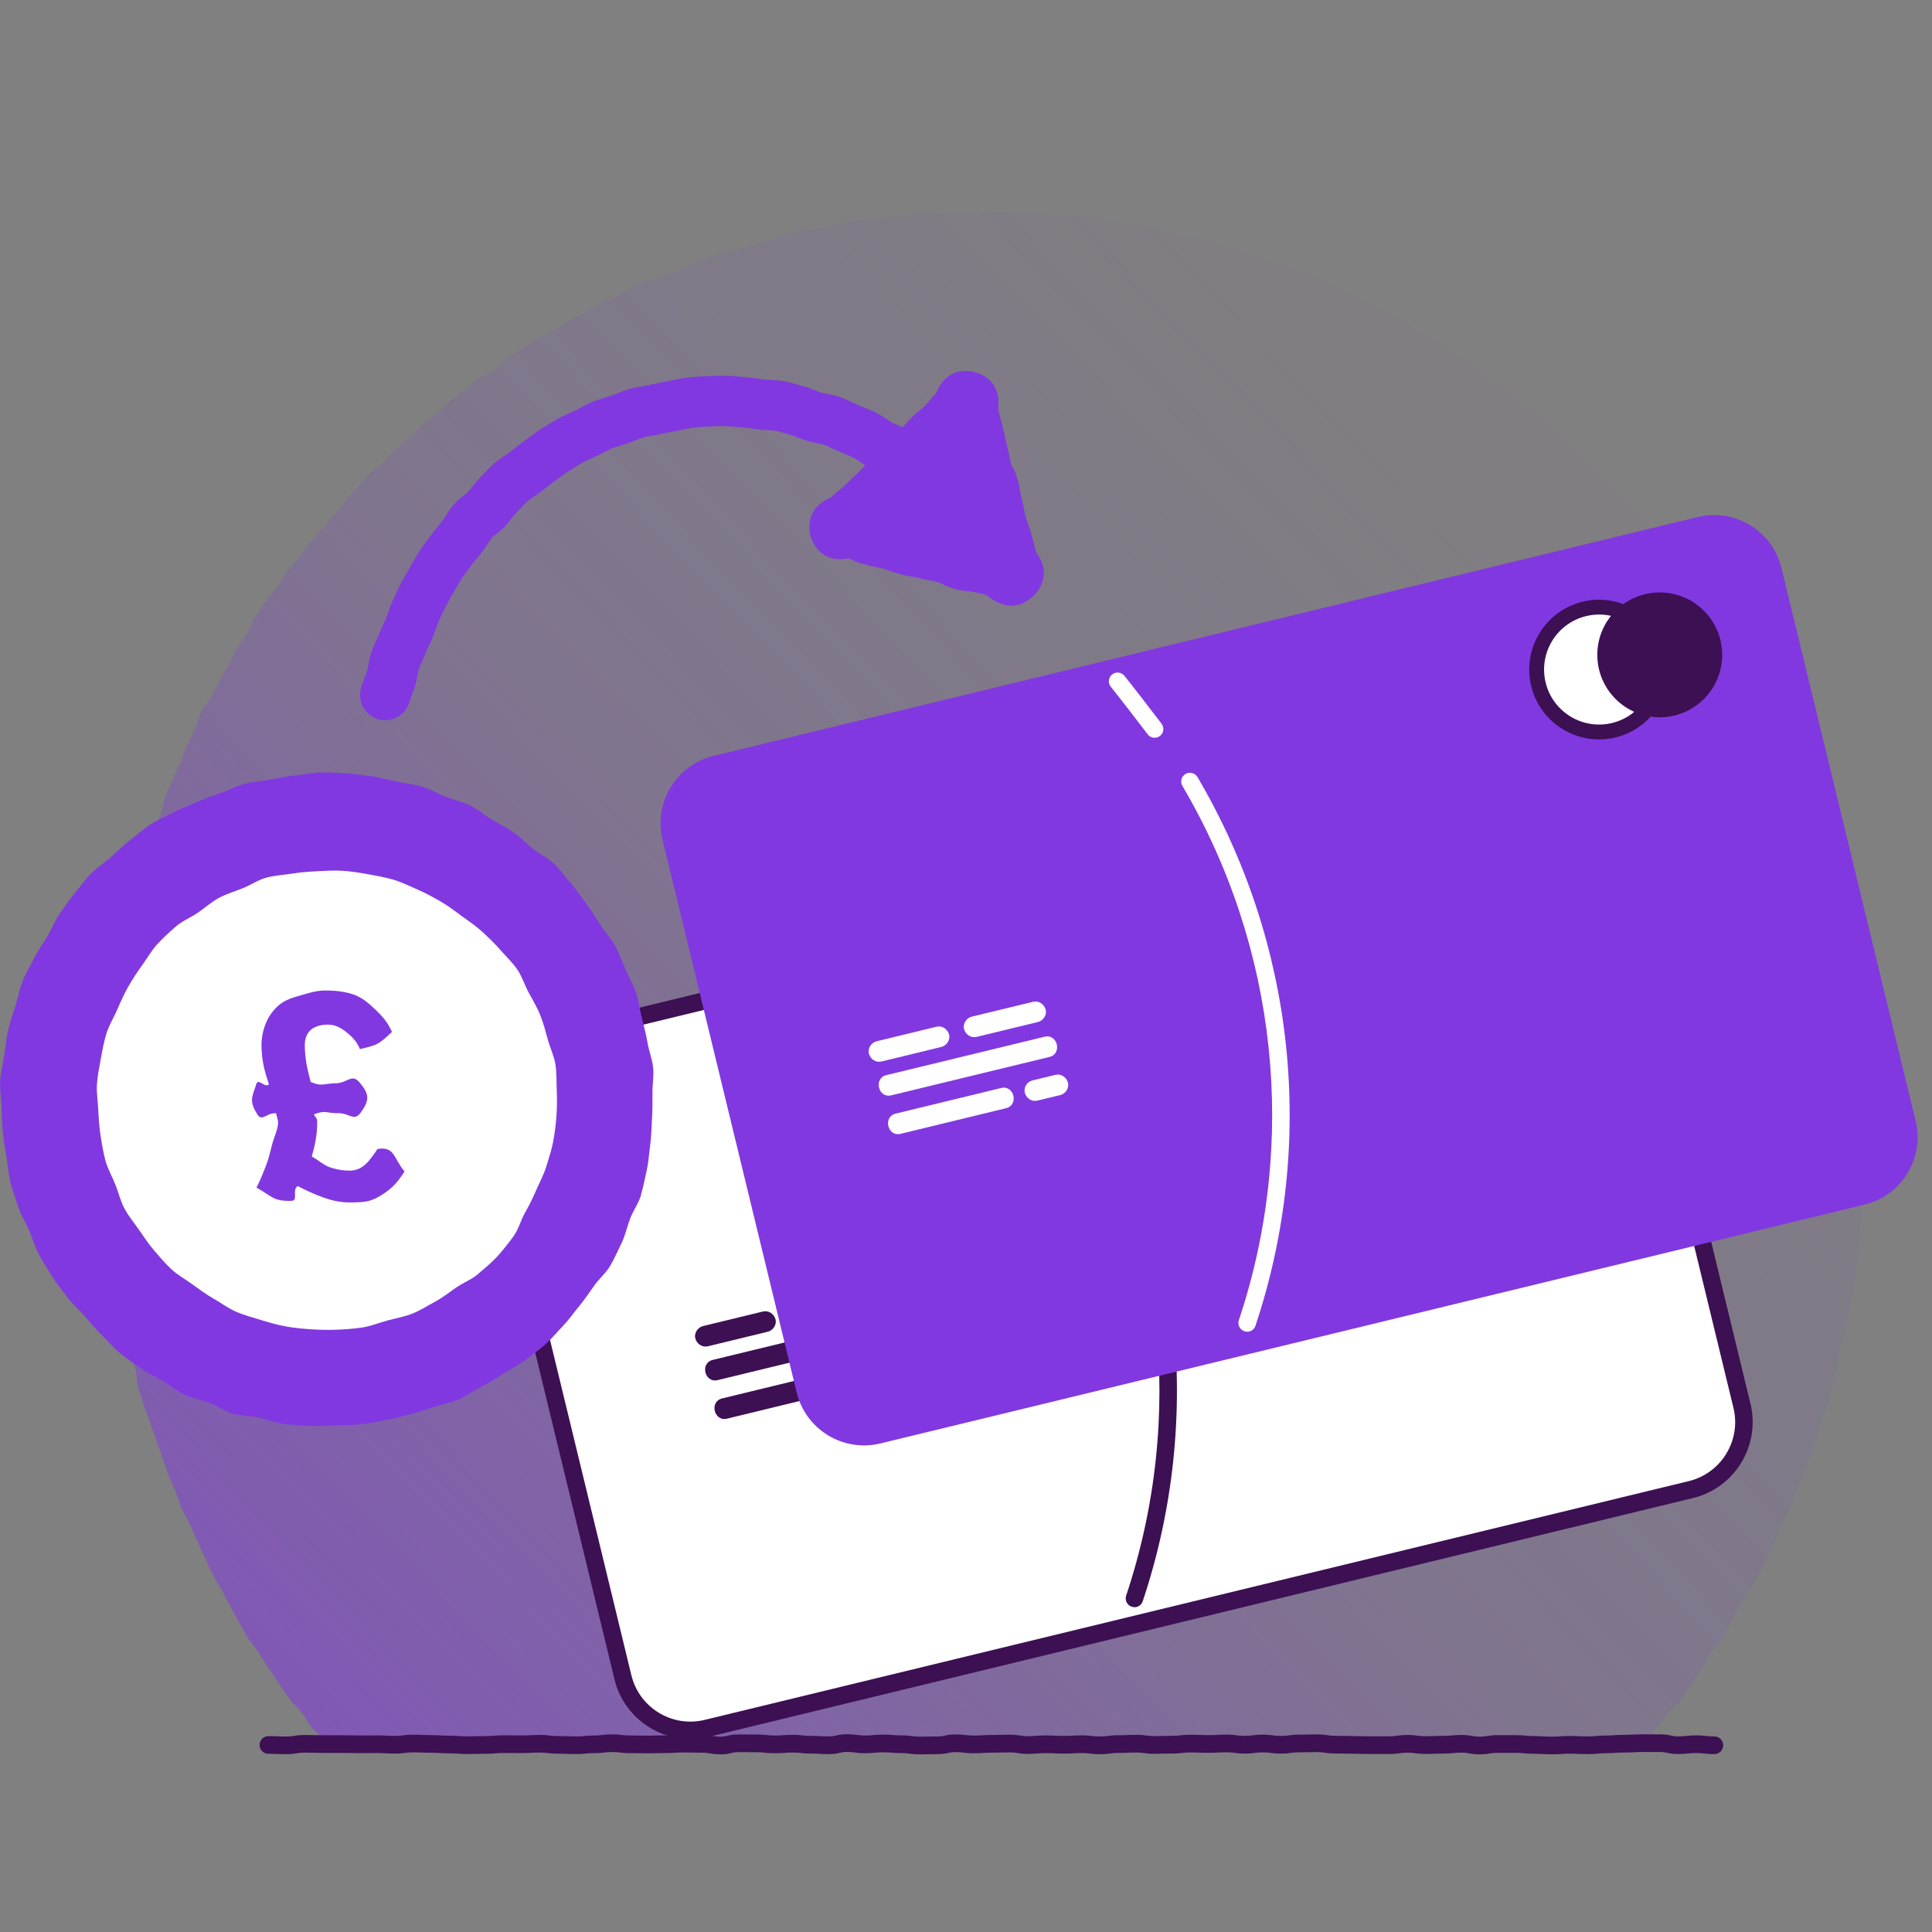 <svg width="500" height="500" viewBox="0 0 500 500" fill="none" xmlns="http://www.w3.org/2000/svg">
<rect x="0" y="0" width="500" height="500" fill="#808080" stroke="none"/>
<path d="M482.446 293.233C482.446 294.817 482.97 296.401 482.947 297.986C482.912 299.57 482.469 301.142 482.411 302.715C482.353 304.288 482.737 305.895 482.644 307.479C482.551 309.064 481.922 310.601 481.805 312.174C481.689 313.746 481.619 315.331 481.467 316.903C481.316 318.476 481.374 320.072 481.2 321.644C481.025 323.217 480.687 324.766 480.477 326.327C480.268 327.888 480.279 329.495 480.046 331.056C479.813 332.617 479.522 334.178 479.254 335.739C478.986 337.3 478.509 338.826 478.218 340.375C477.926 341.924 477.868 343.532 477.542 345.081C477.216 346.631 476.389 348.063 476.039 349.601C475.69 351.139 475.888 352.816 475.503 354.354C475.119 355.891 474.397 357.336 473.977 358.862C473.558 360.388 473.442 361.995 472.999 363.51C472.556 365.024 471.694 366.422 471.217 367.924C470.739 369.427 470.588 371.046 470.087 372.549C469.586 374.052 468.91 375.496 468.386 376.975C467.862 378.455 467.221 379.911 466.662 381.39C466.103 382.87 465.427 384.302 464.845 385.77C464.262 387.238 463.994 388.845 463.377 390.29C462.76 391.734 461.653 392.981 461.001 394.425C460.348 395.87 460.046 397.466 459.37 398.898C458.694 400.331 457.937 401.717 457.238 403.138C456.539 404.56 455.957 406.039 455.223 407.437C454.489 408.835 453.499 410.104 452.742 411.491C451.985 412.877 451.099 414.193 450.307 415.556C449.515 416.919 448.828 418.352 448.012 419.703C447.197 421.066 446.673 422.592 445.834 423.931C444.995 425.271 443.702 426.319 442.84 427.647C441.978 428.975 441.303 430.42 440.417 431.724C439.532 433.029 438.705 434.38 437.785 435.673C436.865 436.966 436.166 438.411 435.234 439.68C434.302 440.95 432.892 441.87 431.926 443.128C430.959 444.387 430.015 445.645 429.025 446.868C428.035 448.102 427.15 449.256 426.136 450.467C423.841 450.956 423.83 450.98 421.488 450.98C419.147 450.98 419.147 450.397 416.806 450.397C414.464 450.397 414.464 450.525 412.123 450.525C409.781 450.525 409.781 450.677 407.44 450.677C405.099 450.677 405.099 450.56 402.757 450.56C400.416 450.56 400.416 450.386 398.074 450.386C395.733 450.386 395.733 450.642 393.392 450.642C391.05 450.642 391.05 450.444 388.709 450.444C386.367 450.444 386.367 450.514 384.026 450.514C381.685 450.514 381.685 450.793 379.332 450.793C376.979 450.793 376.99 450.735 374.649 450.735C372.307 450.735 372.307 450.677 369.966 450.677C367.625 450.677 367.625 450.735 365.283 450.735C362.942 450.735 362.942 450.98 360.601 450.98C358.259 450.98 358.259 450.677 355.918 450.677C353.576 450.677 353.576 450.49 351.223 450.49C348.87 450.49 348.882 450.828 346.541 450.828C344.199 450.828 344.199 450.723 341.858 450.723C339.516 450.723 339.516 450.665 337.175 450.665C334.834 450.665 334.834 450.584 332.492 450.584C330.151 450.584 330.151 450.828 327.809 450.828C325.468 450.828 325.468 450.316 323.115 450.316C320.774 450.316 320.774 450.409 318.432 450.409C316.091 450.409 316.091 450.898 313.749 450.898C311.408 450.898 311.408 450.56 309.067 450.56C306.725 450.56 306.725 450.758 304.372 450.758C302.031 450.758 302.031 450.49 299.689 450.49C297.348 450.49 297.348 450.933 295.007 450.933C292.665 450.933 292.665 450.374 290.324 450.374C287.982 450.374 287.983 450.409 285.641 450.409C283.3 450.409 283.3 450.945 280.958 450.945C278.617 450.945 278.617 450.432 276.276 450.432C273.934 450.432 273.934 450.747 271.593 450.747C269.251 450.747 269.251 450.945 266.898 450.945C264.545 450.945 264.557 450.479 262.216 450.479C259.874 450.479 259.874 450.374 257.533 450.374C255.191 450.374 255.191 450.665 252.85 450.665C250.509 450.665 250.509 450.397 248.167 450.397C245.826 450.397 245.826 450.421 243.473 450.421C241.12 450.421 241.131 450.595 238.778 450.595C236.437 450.595 236.437 450.712 234.096 450.712C231.754 450.712 231.754 450.63 229.413 450.63C227.071 450.63 227.071 450.537 224.73 450.537C222.389 450.537 222.389 450.421 220.036 450.421C217.683 450.421 217.694 450.362 215.353 450.362C213.011 450.362 213.011 450.409 210.67 450.409C208.329 450.409 208.329 450.56 205.976 450.56C203.623 450.56 203.634 450.84 201.281 450.84C198.928 450.84 198.94 450.805 196.598 450.805C194.257 450.805 194.257 450.828 191.904 450.828C189.551 450.828 189.563 450.525 187.21 450.525C184.857 450.525 184.868 450.677 182.515 450.677C180.174 450.677 180.174 450.654 177.821 450.654C175.479 450.654 175.479 450.933 173.126 450.933C170.785 450.933 170.785 450.688 168.432 450.688C166.079 450.688 166.09 450.421 163.737 450.421C161.384 450.421 161.396 450.444 159.043 450.444C156.69 450.444 156.702 450.84 154.349 450.84C151.995 450.84 152.007 450.549 149.654 450.549C147.313 450.549 147.313 450.945 144.971 450.945C142.63 450.945 142.63 450.817 140.277 450.817C137.936 450.817 137.936 450.84 135.594 450.84C133.253 450.84 133.253 450.455 130.9 450.455C128.558 450.455 128.558 450.817 126.205 450.817C123.864 450.817 123.864 450.91 121.511 450.91C119.158 450.91 119.158 450.735 116.816 450.735C114.463 450.735 114.463 450.747 112.122 450.747C109.781 450.747 109.769 450.584 107.428 450.584C105.086 450.584 105.086 450.374 102.733 450.374C100.392 450.374 100.392 450.91 98.039 450.91C95.686 450.91 95.686 450.595 93.344 450.595C90.991 450.595 90.991 450.642 88.638 450.642C86.285 450.642 86.285 450.852 83.99 450.362C82.977 449.151 81.719 448.347 80.717 447.124C79.727 445.889 79.016 444.445 78.049 443.187C77.083 441.929 75.836 440.892 74.904 439.622C73.972 438.352 73.122 437.001 72.202 435.72C71.282 434.438 70.431 433.099 69.534 431.794C68.637 430.49 67.868 429.103 67.007 427.775C66.144 426.459 65.038 425.283 64.199 423.931C63.361 422.58 62.65 421.171 61.834 419.808C61.019 418.445 60.343 417.012 59.563 415.638C58.783 414.263 58.107 412.83 57.35 411.444C56.593 410.058 55.731 408.73 54.997 407.32C54.263 405.922 53.692 404.443 52.993 403.022C52.294 401.612 51.665 400.156 50.99 398.724C50.314 397.291 49.743 395.823 49.091 394.379C48.45 392.934 47.507 391.63 46.889 390.173C46.272 388.717 45.922 387.156 45.328 385.689C44.734 384.221 44.035 382.811 43.465 381.332C42.894 379.853 42.451 378.338 41.915 376.847C41.379 375.356 40.832 373.889 40.319 372.386C39.807 370.883 39.236 369.415 38.758 367.913C38.281 366.41 37.594 364.966 37.139 363.451C36.685 361.937 36.161 360.446 35.741 358.908C35.322 357.371 35.427 355.728 35.042 354.191C34.658 352.653 33.901 351.22 33.54 349.671C33.179 348.122 33.062 346.537 32.736 344.988C32.41 343.439 31.979 341.925 31.676 340.364C31.385 338.814 31.14 337.253 30.872 335.692C30.604 334.132 30.22 332.594 29.975 331.033C29.731 329.472 29.975 327.841 29.777 326.269C29.579 324.696 28.81 323.205 28.636 321.632C28.461 320.06 28.531 318.464 28.379 316.891C28.228 315.319 28.368 313.723 28.251 312.15C28.135 310.578 27.715 309.017 27.622 307.444C27.529 305.872 27.576 304.288 27.517 302.703C27.459 301.119 27.494 299.547 27.471 297.962C27.448 296.378 27.086 294.806 27.086 293.221C27.086 291.637 27.494 290.088 27.517 288.527C27.541 286.954 27.564 285.393 27.622 283.832C27.68 282.272 27.343 280.676 27.436 279.115C27.529 277.554 27.739 275.993 27.855 274.432C27.972 272.871 28.438 271.333 28.578 269.784C28.717 268.235 28.857 266.662 29.032 265.113C29.206 263.564 29.113 261.968 29.323 260.419C29.533 258.869 30.127 257.367 30.36 255.817C30.593 254.268 30.406 252.649 30.674 251.111C30.942 249.574 31.641 248.106 31.932 246.568C32.224 245.031 32.084 243.4 32.41 241.874C32.736 240.348 33.47 238.903 33.819 237.377C34.169 235.851 34.122 234.232 34.507 232.718C34.891 231.192 35.299 229.678 35.706 228.175C36.114 226.672 36.825 225.239 37.267 223.737C37.71 222.234 38.269 220.766 38.735 219.275C39.201 217.784 39.224 216.142 39.714 214.662C40.203 213.183 41.158 211.843 41.682 210.376C42.206 208.896 42.311 207.266 42.859 205.809C43.406 204.353 44.21 202.967 44.781 201.511C45.352 200.055 46.19 198.704 46.796 197.259C47.402 195.815 47.728 194.254 48.369 192.821C49.009 191.388 49.813 190.037 50.477 188.628C51.141 187.218 51.456 185.622 52.143 184.213C52.83 182.803 53.983 181.627 54.694 180.241C55.416 178.843 56.115 177.457 56.861 176.082C57.606 174.707 58.456 173.391 59.225 172.028C59.994 170.665 60.53 169.174 61.334 167.823C62.137 166.472 63.151 165.26 63.978 163.932C64.805 162.604 65.201 160.997 66.051 159.692C66.902 158.376 67.787 157.083 68.661 155.778C69.534 154.474 70.676 153.355 71.573 152.074C72.47 150.793 73.18 149.371 74.101 148.102C75.021 146.832 76.186 145.749 77.141 144.502C78.096 143.256 78.97 141.951 79.937 140.728C80.903 139.505 82.045 138.41 83.047 137.199C84.049 135.987 85.085 134.822 86.099 133.634C87.112 132.446 87.998 131.141 89.046 129.976C90.094 128.812 91.178 127.682 92.238 126.54C93.298 125.398 94.171 124.059 95.266 122.929C96.361 121.799 97.817 121.054 98.936 119.959C100.054 118.864 100.997 117.582 102.127 116.511C103.257 115.427 104.539 114.507 105.692 113.447C106.845 112.387 107.789 111.094 108.965 110.057C110.142 109.02 111.435 108.123 112.635 107.122C113.834 106.12 114.953 105.002 116.164 104.023C117.387 103.045 118.657 102.124 119.903 101.169C121.15 100.214 122.28 99.107 123.538 98.175C124.796 97.244 126.38 96.766 127.661 95.857C128.943 94.949 129.91 93.597 131.203 92.724C132.496 91.839 133.824 91 135.14 90.15C136.456 89.299 137.854 88.589 139.194 87.761C140.533 86.934 142.001 86.352 143.352 85.56C144.703 84.768 145.903 83.719 147.266 82.951C148.629 82.182 150.062 81.541 151.436 80.796C152.811 80.05 154.092 79.106 155.478 78.396C156.876 77.685 158.472 77.382 159.882 76.695C161.291 76.008 162.479 74.866 163.912 74.214C165.333 73.562 166.801 72.979 168.234 72.362C169.667 71.745 171.321 71.64 172.777 71.046C174.233 70.451 175.619 69.729 177.075 69.17C178.531 68.611 179.964 67.97 181.443 67.446C182.923 66.922 184.321 66.177 185.8 65.676C187.279 65.175 188.91 65.128 190.413 64.662C191.916 64.196 193.383 63.684 194.886 63.253C196.389 62.822 197.915 62.461 199.429 62.065C200.943 61.668 202.353 60.853 203.879 60.48C205.393 60.119 206.931 59.77 208.468 59.444C210.006 59.117 211.625 59.245 213.163 58.954C214.701 58.663 216.168 57.976 217.706 57.708C219.243 57.44 220.781 57.114 222.33 56.869C223.88 56.624 225.487 56.892 227.048 56.694C228.597 56.496 230.123 56.077 231.684 55.914C233.245 55.751 234.783 55.413 236.344 55.285C237.905 55.157 239.489 55.367 241.05 55.262C242.611 55.157 244.172 55.029 245.733 54.959C247.294 54.889 248.855 54.982 250.427 54.959C251.988 54.924 253.549 54.994 255.122 54.994C256.694 54.994 258.255 54.784 259.816 54.819C261.388 54.854 262.949 54.935 264.51 55.005C266.083 55.075 267.644 55.11 269.205 55.203C270.766 55.308 272.315 55.541 273.876 55.669C275.437 55.797 277.009 55.809 278.559 55.972C280.108 56.135 281.715 55.972 283.265 56.182C284.826 56.38 286.375 56.648 287.913 56.881C289.462 57.114 290.965 57.638 292.502 57.906C294.04 58.174 295.624 58.279 297.15 58.57C298.688 58.873 300.202 59.292 301.728 59.63C303.254 59.968 304.722 60.585 306.236 60.946C307.762 61.307 309.416 61.156 310.93 61.552C312.445 61.948 313.866 62.694 315.369 63.124C316.871 63.556 318.327 64.161 319.818 64.627C321.309 65.093 322.766 65.664 324.257 66.165C325.748 66.666 327.343 66.817 328.811 67.341C330.279 67.865 331.758 68.39 333.226 68.949C334.694 69.508 336.185 69.997 337.629 70.591C339.074 71.185 340.565 71.698 342.009 72.315C343.454 72.933 344.735 73.9 346.156 74.552C347.577 75.204 349.033 75.787 350.443 76.462C351.852 77.15 353.273 77.802 354.671 78.513C356.069 79.223 357.467 79.922 358.853 80.668C360.239 81.413 361.556 82.252 362.919 83.02C364.282 83.789 365.551 84.71 366.902 85.513C368.254 86.317 369.64 87.039 370.968 87.866C372.296 88.693 373.729 89.369 375.033 90.219C376.338 91.07 377.689 91.885 378.982 92.759C380.275 93.632 381.324 94.867 382.605 95.776C383.886 96.684 385.098 97.651 386.356 98.583C387.614 99.515 389 100.272 390.235 101.227C391.47 102.183 392.681 103.173 393.904 104.163C395.127 105.153 396.548 105.875 397.748 106.889C398.948 107.902 400.136 108.916 401.313 109.952C402.489 110.989 403.34 112.387 404.493 113.447C405.646 114.507 406.788 115.567 407.929 116.65C409.071 117.734 410.282 118.724 411.389 119.819C412.496 120.914 413.719 121.916 414.814 123.034C415.909 124.152 417.143 125.142 418.215 126.284C419.287 127.425 419.916 128.975 420.952 130.139C421.989 131.304 423.317 132.225 424.342 133.413C425.367 134.601 426.462 135.731 427.452 136.931C428.454 138.13 429.107 139.622 430.073 140.845C431.052 142.068 432.368 143.023 433.323 144.269C434.279 145.516 434.989 146.937 435.921 148.195C436.841 149.453 437.75 150.734 438.647 152.016C439.544 153.297 440.522 154.52 441.396 155.825C442.27 157.13 442.91 158.574 443.761 159.89C444.611 161.207 445.566 162.441 446.393 163.781C447.22 165.121 448.141 166.379 448.944 167.73C449.748 169.081 450.249 170.584 451.029 171.947C451.798 173.31 452.812 174.533 453.557 175.907C454.303 177.282 454.967 178.703 455.689 180.101C456.4 181.487 457.25 182.815 457.949 184.224C458.648 185.634 459.393 187.008 460.057 188.43C460.721 189.851 461.21 191.342 461.851 192.775C462.492 194.207 463.086 195.652 463.692 197.096C464.297 198.541 465.02 199.938 465.602 201.395C466.184 202.851 466.499 204.4 467.046 205.868C467.594 207.335 468.037 208.838 468.561 210.306C469.085 211.774 469.597 213.253 470.098 214.744C470.599 216.235 470.902 217.773 471.368 219.264C471.834 220.755 472.58 222.164 473.022 223.667C473.453 225.17 474.187 226.591 474.595 228.105C475.002 229.619 475.026 231.227 475.41 232.753C475.783 234.267 476.528 235.7 476.878 237.238C477.227 238.775 477.495 240.313 477.81 241.851C478.124 243.388 478.509 244.902 478.8 246.452C479.091 248.001 479.312 249.539 479.569 251.088C479.825 252.637 479.545 254.256 479.778 255.806C480.011 257.355 480.815 258.823 481.025 260.372C481.223 261.921 480.943 263.529 481.118 265.09C481.293 266.651 481.829 268.165 481.98 269.726C482.131 271.287 481.91 272.871 482.027 274.432C482.143 275.993 482.516 277.53 482.597 279.103C482.679 280.664 482.621 282.237 482.679 283.798C482.737 285.358 482.493 286.931 482.528 288.504C482.562 290.076 482.562 291.625 482.562 293.198L482.446 293.233Z" fill="url(#paint0_linear_2106_14345)"/>
<path d="M99.728 186.414C99.204 186.414 98.657 186.345 98.121 186.216C94.626 185.331 92.518 181.79 93.392 178.295C93.695 177.095 94.091 176.059 94.452 175.138C94.661 174.603 94.848 174.09 94.976 173.682C95.069 173.356 95.162 172.844 95.255 172.308C95.418 171.364 95.628 170.188 96.059 168.93C96.444 167.788 96.909 166.786 97.317 165.901C97.539 165.412 97.772 164.934 97.958 164.445C98.377 163.362 98.843 162.371 99.251 161.486C99.484 160.997 99.717 160.508 99.927 160.007C100.09 159.611 100.264 159.098 100.451 158.551C100.765 157.619 101.115 156.57 101.651 155.464C101.884 154.986 102.093 154.497 102.315 154.019C102.746 153.076 103.177 152.086 103.724 151.072C104.644 149.348 105.367 148.032 106.089 146.809L106.694 145.749C107.277 144.724 107.883 143.675 108.57 142.604C109.199 141.613 109.875 140.728 110.469 139.959C110.795 139.528 111.133 139.097 111.435 138.655C112.111 137.688 112.822 136.838 113.451 136.092C113.8 135.673 114.15 135.265 114.476 134.846C114.72 134.531 115 134.077 115.303 133.588C115.815 132.76 116.468 131.724 117.318 130.722C118.308 129.557 119.357 128.742 120.195 128.089C120.51 127.845 120.941 127.507 121.069 127.367C121.349 127.064 121.686 126.633 122.047 126.179C122.676 125.375 123.387 124.467 124.319 123.558C124.703 123.185 125.076 122.778 125.449 122.382C126.136 121.636 126.917 120.797 127.849 119.982C128.839 119.108 129.817 118.456 130.679 117.885C131.157 117.571 131.599 117.268 131.926 117.011L132.193 116.802C133.37 115.858 134.593 114.88 135.909 113.948C136.317 113.657 136.713 113.365 137.109 113.074C138.018 112.399 138.95 111.7 140.021 111.024C141.326 110.197 142.794 109.265 144.343 108.391C145.45 107.774 146.533 107.296 147.477 106.877C147.954 106.667 148.443 106.458 148.909 106.225C149.375 105.992 149.83 105.759 150.284 105.514C151.216 105.025 152.276 104.466 153.441 103.965C154.641 103.464 155.77 103.126 156.772 102.835C157.273 102.684 157.774 102.544 158.263 102.369C158.753 102.194 159.242 102.008 159.719 101.81C160.698 101.425 161.804 100.983 163.028 100.633C164.286 100.272 165.451 100.074 166.476 99.911C166.988 99.83 167.501 99.748 168.002 99.632C169.504 99.294 171.217 98.909 172.976 98.63C173.488 98.548 173.989 98.432 174.49 98.327C175.515 98.106 176.68 97.849 177.985 97.721C179.674 97.558 181.328 97.395 183.063 97.337H183.308C184.846 97.267 186.43 97.209 188.084 97.244C189.342 97.267 190.53 97.395 191.59 97.5C192.091 97.546 192.592 97.605 193.081 97.64C194.444 97.745 195.726 97.919 196.96 98.094L198.055 98.245C198.428 98.292 198.952 98.315 199.5 98.339C200.49 98.374 201.725 98.42 203.053 98.676C204.276 98.909 205.382 99.236 206.372 99.527C206.885 99.678 207.386 99.83 207.898 99.958C209.203 100.284 210.345 100.75 211.253 101.123C211.766 101.332 212.243 101.53 212.604 101.635C212.884 101.717 213.373 101.798 213.886 101.891C214.888 102.066 216.134 102.276 217.485 102.765C218.662 103.184 219.687 103.697 220.596 104.14C221.073 104.373 221.551 104.606 222.04 104.815C222.494 105.002 222.949 105.188 223.403 105.374C224.393 105.77 225.5 106.213 226.63 106.761C227.841 107.355 228.854 108.042 229.658 108.601C230.113 108.916 230.544 109.207 230.858 109.382C231.149 109.545 231.615 109.731 232.116 109.941C233.036 110.325 234.19 110.791 235.354 111.513C236.391 112.154 237.311 112.841 238.127 113.435C238.558 113.75 238.977 114.064 239.42 114.367C240.596 115.171 241.68 116.01 242.728 116.813L243.404 117.326C243.73 117.582 244.184 117.873 244.662 118.176C245.512 118.724 246.479 119.353 247.469 120.192C248.564 121.112 249.356 122.102 250.008 122.882C250.323 123.267 250.649 123.663 250.847 123.849C251.208 124.187 251.569 124.513 251.942 124.839C252.758 125.573 253.608 126.33 254.47 127.216C254.843 127.6 255.239 127.961 255.623 128.334C256.357 129.021 257.184 129.79 257.988 130.71C260.376 133.413 260.12 137.536 257.417 139.913C254.715 142.301 250.591 142.045 248.215 139.342C247.807 138.876 247.271 138.375 246.7 137.839C246.164 137.338 245.64 136.838 245.128 136.313C244.569 135.743 243.916 135.16 243.229 134.531C242.798 134.147 242.379 133.762 241.959 133.378C241.109 132.586 240.445 131.77 239.909 131.106C239.618 130.757 239.233 130.279 239.059 130.128C238.709 129.837 238.173 129.487 237.603 129.114C236.962 128.707 236.24 128.229 235.494 127.67L234.795 127.134C233.84 126.4 232.943 125.701 232.046 125.096C231.487 124.711 230.94 124.304 230.392 123.896C229.728 123.407 229.099 122.941 228.528 122.591C228.26 122.416 227.701 122.195 227.165 121.974C226.397 121.659 225.523 121.298 224.603 120.786C223.694 120.285 222.937 119.761 222.273 119.306C221.76 118.957 221.271 118.619 220.957 118.468C220.258 118.13 219.442 117.804 218.58 117.454C218.044 117.244 217.509 117.023 216.984 116.802C216.285 116.499 215.587 116.173 214.899 115.835C214.224 115.509 213.583 115.194 213.07 115.008C212.826 114.915 212.232 114.821 211.719 114.728C210.915 114.589 209.914 114.425 208.854 114.099C207.887 113.808 207.048 113.459 206.303 113.156C205.72 112.911 205.173 112.69 204.823 112.597C204.124 112.422 203.414 112.224 202.715 112.014C201.958 111.793 201.247 111.583 200.665 111.478C200.292 111.408 199.686 111.385 199.034 111.362C198.242 111.327 197.345 111.304 196.366 111.164L195.19 111.001C194.106 110.849 193.081 110.71 192.114 110.64C191.509 110.593 190.891 110.535 190.286 110.465C189.4 110.372 188.573 110.29 187.851 110.278C186.57 110.255 185.242 110.302 183.821 110.36H183.576C182.213 110.418 180.769 110.558 179.301 110.698C178.753 110.756 178.054 110.908 177.309 111.071C176.563 111.234 175.83 111.397 175.084 111.513C173.709 111.735 172.277 112.061 170.89 112.364C170.133 112.538 169.365 112.666 168.596 112.783C167.862 112.899 167.163 113.016 166.662 113.167C166.045 113.342 165.311 113.633 164.53 113.948C163.901 114.204 163.261 114.449 162.62 114.67C161.898 114.926 161.164 115.148 160.418 115.357C159.696 115.567 159.009 115.765 158.508 115.975C157.867 116.243 157.133 116.627 156.365 117.035C155.794 117.338 155.223 117.629 154.652 117.92C154.023 118.223 153.382 118.514 152.742 118.794C151.996 119.12 151.286 119.434 150.738 119.749C149.503 120.448 148.187 121.275 147.034 122.009C146.37 122.428 145.659 122.964 144.902 123.523C144.436 123.861 143.982 124.21 143.504 124.548C142.468 125.282 141.431 126.109 140.336 126.994L140.068 127.204C139.322 127.798 138.589 128.287 137.936 128.718C137.366 129.103 136.83 129.452 136.504 129.743C136.061 130.14 135.56 130.675 135.024 131.246C134.512 131.805 133.987 132.353 133.452 132.877C133.149 133.18 132.753 133.669 132.345 134.205C131.856 134.822 131.308 135.533 130.644 136.243C129.782 137.175 128.897 137.851 128.175 138.41C127.849 138.655 127.406 139.004 127.278 139.144C127.045 139.424 126.719 139.936 126.381 140.484C125.938 141.183 125.449 141.975 124.82 142.79C124.389 143.361 123.923 143.908 123.457 144.456C122.944 145.062 122.467 145.632 122.106 146.145C121.698 146.727 121.255 147.298 120.824 147.869C120.335 148.498 119.881 149.104 119.543 149.639C119.03 150.443 118.53 151.317 117.994 152.237L117.341 153.367C116.712 154.427 116.072 155.604 115.245 157.165C114.907 157.805 114.569 158.551 114.208 159.343C113.94 159.925 113.684 160.508 113.404 161.09C113.206 161.486 113.008 162.08 112.798 162.709C112.554 163.443 112.263 164.282 111.89 165.156C111.622 165.773 111.331 166.39 111.051 167.008C110.702 167.753 110.364 168.464 110.119 169.116C109.793 169.955 109.444 170.712 109.129 171.388C108.838 172.028 108.547 172.634 108.384 173.112C108.279 173.414 108.174 173.997 108.081 174.556C107.929 175.383 107.766 176.327 107.463 177.363C107.195 178.272 106.881 179.087 106.601 179.798C106.357 180.427 106.135 181.021 106.019 181.464C105.273 184.422 102.617 186.391 99.705 186.391L99.728 186.414Z" fill="#8138E0"/>
<path d="M394.444 207.514L139.74 269.322C130.106 271.66 124.191 281.365 126.529 290.999L161.242 434.052C163.58 443.687 173.286 449.601 182.92 447.264L437.624 385.456C447.258 383.118 453.173 373.413 450.835 363.778L416.121 220.725C413.783 211.091 404.078 205.176 394.444 207.514Z" fill="white"/>
<path d="M178.671 450.059C169.561 450.059 161.268 443.851 159.031 434.613L124.329 291.556C123.06 286.314 123.898 280.885 126.717 276.272C129.525 271.66 133.963 268.421 139.205 267.152L393.915 205.355C404.737 202.723 415.699 209.397 418.319 220.231L453.021 363.288C455.642 374.122 448.967 385.071 438.146 387.692L183.435 449.489C181.839 449.873 180.243 450.059 178.671 450.059ZM398.668 209.304C397.445 209.304 396.21 209.444 394.964 209.747L140.253 271.543C136.176 272.533 132.74 275.049 130.55 278.626C128.372 282.202 127.708 286.419 128.698 290.496L163.399 433.553C165.438 441.964 173.941 447.147 182.352 445.109L437.062 383.312C445.473 381.274 450.656 372.77 448.618 364.36L413.916 221.302C412.181 214.127 405.739 209.304 398.668 209.304Z" fill="#3C1053"/>
<path d="M384.585 261.618C382.826 261.618 381.079 261.362 379.401 260.861L375.697 259.743L378.504 257.064C382.081 253.639 383.595 248.537 382.43 243.726C381.254 238.927 377.573 235.059 372.832 233.662L369.092 232.555L371.911 229.864C374.229 227.651 377.118 226.078 380.275 225.309C385.051 224.145 390.002 224.902 394.207 227.464C398.412 230.027 401.371 234.069 402.524 238.857C403.677 243.633 402.908 248.583 400.346 252.789C397.783 256.994 393.741 259.941 388.953 261.106C387.521 261.455 386.053 261.63 384.597 261.63L384.585 261.618ZM384.294 257.099C385.482 257.122 386.694 256.994 387.87 256.703C391.481 255.829 394.533 253.604 396.467 250.424C398.4 247.256 398.983 243.516 398.109 239.905C397.236 236.294 394.999 233.242 391.831 231.308C388.662 229.375 384.923 228.804 381.323 229.689C380.124 229.981 379.005 230.412 377.957 230.971C382.325 233.452 385.575 237.669 386.798 242.654C387.998 247.652 387.043 252.882 384.282 257.087L384.294 257.099Z" fill="#3C1053"/>
<path d="M368.918 265.404C360.612 265.404 353.064 259.743 351.025 251.344C349.861 246.568 350.618 241.629 353.18 237.424C355.743 233.219 359.785 230.26 364.573 229.095C367.741 228.326 371.038 228.408 374.113 229.328C380.38 231.18 385.249 236.282 386.81 242.654C388.348 249.026 386.356 255.794 381.615 260.325C379.297 262.539 376.408 264.111 373.251 264.88C371.795 265.229 370.339 265.404 368.918 265.404ZM368.918 233.091C367.823 233.091 366.716 233.219 365.633 233.487C362.022 234.36 358.958 236.597 357.036 239.765C355.102 242.934 354.532 246.661 355.417 250.272C357.223 257.716 364.748 262.294 372.191 260.5C374.614 259.906 376.734 258.753 378.505 257.064C382.081 253.639 383.595 248.537 382.43 243.726C381.254 238.927 377.573 235.059 372.832 233.661C371.574 233.277 370.257 233.091 368.941 233.091H368.918Z" fill="#3C1053"/>
<path d="M197.438 339.42L181.945 343.183C180.57 343.52 179.557 345.035 179.965 346.433C180.372 347.831 181.747 348.774 183.215 348.413L198.707 344.65C200.082 344.313 201.095 342.798 200.688 341.4C200.28 340.003 198.905 339.059 197.438 339.42Z" fill="#3C1053"/>
<path d="M222.423 332.967L206.558 336.811C205.195 337.148 204.17 338.663 204.577 340.061C204.985 341.458 206.36 342.402 207.827 342.041L223.693 338.197C225.067 337.859 226.081 336.345 225.673 334.947C225.265 333.549 223.891 332.605 222.423 332.967Z" fill="#3C1053"/>
<path d="M225.406 342.006L184.461 351.943C181.094 352.758 182.352 358 185.73 357.173L226.676 347.236C230.042 346.421 228.784 341.179 225.406 342.006Z" fill="#3C1053"/>
<path d="M214.177 355.285L186.884 361.914C183.518 362.729 184.776 367.971 188.154 367.144L215.447 360.516C218.813 359.7 217.555 354.458 214.177 355.285Z" fill="#3C1053"/>
<path d="M228.19 351.884L222.284 353.317C221.608 353.48 220.979 353.946 220.618 354.528C220.28 355.087 220.117 355.914 220.303 356.567C220.711 357.965 222.086 358.908 223.553 358.547L229.459 357.114C230.135 356.951 230.764 356.485 231.125 355.903C231.474 355.344 231.626 354.517 231.44 353.864C231.032 352.466 229.657 351.523 228.19 351.884Z" fill="#3C1053"/>
<path d="M269.636 262.212C268.96 262.212 268.285 261.91 267.842 261.327L266.805 259.976C264.324 256.738 260.585 251.845 258.29 249.014C257.51 248.048 257.661 246.626 258.628 245.834C259.595 245.054 261.016 245.205 261.808 246.172C264.138 249.049 267.9 253.965 270.393 257.227L271.43 258.578C272.187 259.568 272.001 260.989 271.011 261.746C270.603 262.061 270.114 262.212 269.636 262.212Z" fill="#3C1053"/>
<path d="M293.586 415.929C293.353 415.929 293.108 415.894 292.875 415.812C291.687 415.416 291.058 414.135 291.443 412.958C306.796 366.969 301.472 316.565 276.835 274.677C276.206 273.605 276.567 272.219 277.639 271.59C278.711 270.961 280.097 271.322 280.738 272.393C306.039 315.412 311.502 367.167 295.741 414.403C295.427 415.346 294.541 415.952 293.598 415.952L293.586 415.929Z" fill="#3C1053"/>
<path d="M439.375 133.811L184.671 195.619C175.037 197.957 169.122 207.662 171.46 217.296L206.174 360.349C208.512 369.984 218.217 375.899 227.852 373.561L482.555 311.753C492.19 309.415 498.105 299.71 495.767 290.076L461.053 147.023C458.715 137.388 449.01 131.473 439.375 133.811Z" fill="#8138E0"/>
<path d="M413.836 189.443C422.759 189.443 429.993 182.209 429.993 173.286C429.993 164.363 422.759 157.129 413.836 157.129C404.913 157.129 397.679 164.363 397.679 173.286C397.679 182.209 404.913 189.443 413.836 189.443Z" fill="white"/>
<path d="M413.836 191.365C405.681 191.365 398.273 185.809 396.269 177.55C393.916 167.858 399.892 158.073 409.572 155.72C419.252 153.367 429.049 159.343 431.402 169.023C433.755 178.715 427.779 188.499 418.099 190.852C416.678 191.202 415.245 191.365 413.836 191.365ZM413.859 159.04C412.729 159.04 411.599 159.18 410.481 159.448C402.851 161.3 398.156 169.011 400.009 176.641C401.861 184.271 409.572 188.965 417.202 187.113C424.832 185.261 429.526 177.55 427.674 169.92C426.777 166.227 424.494 163.105 421.256 161.125C418.996 159.75 416.456 159.04 413.87 159.04H413.859Z" fill="#3C1053"/>
<path d="M429.538 185.634C438.461 185.634 445.694 178.4 445.694 169.477C445.694 160.554 438.461 153.32 429.538 153.32C420.614 153.32 413.381 160.554 413.381 169.477C413.381 178.4 420.614 185.634 429.538 185.634Z" fill="#3C1053"/>
<path d="M242.355 265.719L226.862 269.481C225.487 269.819 224.474 271.333 224.882 272.731C225.289 274.129 226.664 275.073 228.132 274.712L243.624 270.949C244.999 270.611 246.012 269.097 245.605 267.699C245.197 266.301 243.822 265.358 242.355 265.719Z" fill="white"/>
<path d="M267.353 259.265L251.487 263.109C250.124 263.447 249.099 264.962 249.507 266.359C249.915 267.757 251.289 268.701 252.757 268.34L268.622 264.496C269.997 264.158 271.01 262.644 270.603 261.246C270.195 259.848 268.821 258.904 267.353 259.265Z" fill="white"/>
<path d="M270.334 268.305L229.389 278.241C226.022 279.056 227.281 284.298 230.659 283.471L271.604 273.535C274.97 272.72 273.712 267.478 270.334 268.305Z" fill="white"/>
<path d="M259.093 281.573L231.801 288.201C228.434 289.016 229.692 294.258 233.07 293.431L260.363 286.803C263.73 285.987 262.472 280.746 259.093 281.573Z" fill="white"/>
<path d="M273.119 278.171L267.213 279.604C266.538 279.767 265.909 280.233 265.548 280.815C265.21 281.375 265.047 282.202 265.233 282.854C265.641 284.252 267.015 285.195 268.483 284.834L274.389 283.401C275.065 283.238 275.694 282.772 276.055 282.19C276.404 281.631 276.556 280.804 276.369 280.151C275.961 278.754 274.587 277.81 273.119 278.171Z" fill="white"/>
<path d="M298.816 190.934C298.14 190.934 297.464 190.631 297.022 190.049L295.997 188.709C293.516 185.471 289.765 180.578 287.47 177.736C286.689 176.769 286.841 175.348 287.808 174.556C288.774 173.776 290.196 173.927 290.988 174.894C293.317 177.783 297.092 182.698 299.584 185.96L300.61 187.3C301.367 188.29 301.18 189.711 300.19 190.468C299.783 190.783 299.293 190.934 298.816 190.934Z" fill="white"/>
<path d="M322.754 344.639C322.522 344.639 322.277 344.604 322.044 344.522C320.856 344.126 320.227 342.845 320.611 341.668C335.964 295.679 330.641 245.275 306.004 203.386C305.375 202.315 305.736 200.929 306.807 200.3C307.879 199.671 309.265 200.032 309.906 201.103C335.207 244.122 340.682 295.877 324.909 343.113C324.595 344.056 323.71 344.662 322.766 344.662L322.754 344.639Z" fill="white"/>
<path d="M262.996 149.453C264.72 147.741 262.553 147.24 261.924 144.898C261.295 142.557 261.33 142.545 260.701 140.204C260.072 137.863 259.804 137.933 259.175 135.591C258.546 133.25 258.756 133.192 258.126 130.85C257.497 128.509 257.754 128.439 257.125 126.097C256.496 123.756 255.96 123.896 255.331 121.554C254.702 119.213 254.865 119.167 254.236 116.825C253.607 114.484 253.805 114.425 253.176 112.084C252.547 109.731 252.57 109.731 251.941 107.378C251.312 105.025 252.931 103.243 250.59 102.614C248.248 101.985 248.854 104.431 247.142 106.155C245.429 107.867 245.581 108.019 243.868 109.743C242.156 111.467 241.97 111.28 240.257 112.993C238.545 114.705 238.708 114.868 236.984 116.592C235.272 118.305 235.33 118.374 233.618 120.087C231.905 121.799 231.789 121.694 230.076 123.407C228.364 125.119 228.457 125.224 226.745 126.936C225.033 128.649 224.951 128.567 223.227 130.291C221.503 132.015 221.305 131.805 219.581 133.529C217.857 135.253 215.481 134.752 216.098 137.106C216.715 139.459 218.626 137.513 220.967 138.131C223.309 138.76 223.18 139.226 225.533 139.855C227.886 140.484 227.933 140.297 230.274 140.926C232.616 141.555 232.558 141.765 234.911 142.394C237.264 143.023 237.334 142.732 239.675 143.361C242.016 143.99 242.075 143.769 244.428 144.386C246.769 145.015 246.629 145.539 248.971 146.168C251.312 146.797 251.44 146.32 253.793 146.949C256.146 147.578 256.309 147.217 258.441 148.37C260.724 149.616 261.283 151.2 262.996 149.488V149.453Z" fill="#8138E0"/>
<path d="M261.808 156.745C259.467 156.745 257.44 155.604 256.124 154.625C255.809 154.392 255.553 154.206 255.32 154.078C254.9 153.845 254.749 153.798 254.737 153.786C254.667 153.775 254.539 153.751 254.4 153.728C253.899 153.635 253.141 153.495 252.081 153.216C251.546 153.076 251.417 153.064 250.963 153.041C250.008 152.983 248.925 152.889 247.259 152.447C245.535 151.981 244.533 151.503 243.659 151.037C243.275 150.839 243.193 150.793 242.716 150.665C241.842 150.432 241.469 150.373 240.957 150.28C240.281 150.164 239.443 150.024 237.975 149.628C237.194 149.418 236.891 149.371 236.379 149.302C235.494 149.173 234.655 149.045 233.211 148.661C231.754 148.265 230.962 147.974 230.322 147.741C229.821 147.554 229.46 147.426 228.574 147.182C227.654 146.937 227.235 146.855 226.711 146.762C226.058 146.646 225.254 146.494 223.833 146.11C222.039 145.632 221.026 145.131 220.35 144.794C220.082 144.665 219.943 144.596 219.721 144.514C219.675 144.514 219.628 144.537 219.582 144.537C212.068 145.865 210.099 139.924 209.785 138.725C209.237 136.674 208.655 131.607 214.864 128.8C214.957 128.753 215.062 128.718 215.155 128.672C216.18 127.67 216.832 127.157 217.357 126.738C217.764 126.412 218.009 126.226 218.603 125.631C219.57 124.665 220.071 124.199 220.583 123.744C220.979 123.383 221.364 123.034 222.121 122.277C222.843 121.543 223.193 121.158 223.542 120.774C223.985 120.285 224.474 119.726 225.464 118.747C226.478 117.734 227.048 117.233 227.549 116.79C227.969 116.417 228.306 116.126 229.005 115.427C229.774 114.658 230.147 114.251 230.52 113.855C230.974 113.365 231.428 112.876 232.372 111.933C233.012 111.292 233.257 111.001 233.595 110.593C234.026 110.069 234.573 109.416 235.645 108.345C236.752 107.238 237.427 106.691 237.963 106.26C238.371 105.934 238.639 105.712 239.256 105.095C239.909 104.442 240.153 104.151 240.503 103.732C240.899 103.254 241.376 102.684 242.273 101.775C242.308 101.693 242.331 101.623 242.366 101.554C245.104 94.925 250.66 95.857 252.303 96.3C254.353 96.847 259.036 98.874 258.36 105.642C258.36 105.735 258.337 105.84 258.325 105.945C258.605 106.97 258.744 107.518 258.884 108.077C259.036 108.648 259.187 109.23 259.49 110.383C259.874 111.828 260.026 112.643 260.142 113.295C260.235 113.831 260.305 114.227 260.55 115.124C260.923 116.511 261.074 117.256 261.202 117.92C261.307 118.468 261.4 118.898 261.645 119.854C261.773 120.32 261.808 120.39 262.006 120.762C262.472 121.648 262.973 122.661 263.439 124.397C263.847 125.911 263.975 126.773 264.08 127.472C264.161 127.984 264.208 128.322 264.429 129.149C264.825 130.605 264.965 131.444 265.081 132.108C265.175 132.632 265.233 133.017 265.477 133.902C265.699 134.706 265.815 135.02 266.002 135.486C266.27 136.15 266.596 136.977 267.003 138.515C267.33 139.738 267.481 140.344 267.644 140.961C267.772 141.474 267.9 141.986 268.145 142.918C268.18 142.976 268.227 143.023 268.261 143.081C272.315 148.638 268.774 152.901 267.598 154.078C265.606 156.058 263.614 156.745 261.808 156.745ZM228.842 133.902C228.924 133.914 229.005 133.937 229.087 133.949C229.739 134.065 230.543 134.217 231.964 134.601C233.432 134.997 234.212 135.288 234.853 135.521C235.354 135.708 235.715 135.836 236.6 136.08C237.381 136.29 237.684 136.337 238.196 136.406C239.081 136.535 239.932 136.663 241.376 137.047C242.25 137.28 242.623 137.338 243.135 137.432C243.811 137.548 244.65 137.688 246.117 138.084C247.841 138.55 248.843 139.027 249.717 139.493C250.101 139.691 250.183 139.738 250.66 139.866C251.196 140.006 251.324 140.018 251.779 140.041C252.384 140.076 253.037 140.134 253.864 140.274C253.607 139.622 253.281 138.794 252.885 137.303C252.489 135.847 252.349 135.02 252.233 134.356C252.14 133.832 252.081 133.448 251.837 132.562C251.429 131.048 251.301 130.174 251.184 129.487C251.103 128.975 251.056 128.637 250.835 127.81C250.707 127.344 250.672 127.274 250.474 126.901C250.008 126.016 249.507 125.002 249.041 123.267C248.668 121.881 248.517 121.135 248.389 120.471C248.284 119.924 248.191 119.493 247.946 118.537C247.562 117.093 247.41 116.278 247.294 115.625C247.294 115.59 247.282 115.555 247.271 115.52C246.816 115.928 246.467 116.208 246.152 116.464C245.745 116.79 245.477 117.011 244.859 117.629C244.219 118.269 243.974 118.561 243.636 118.968C243.205 119.493 242.658 120.145 241.586 121.217C240.817 121.985 240.444 122.381 240.072 122.789C239.617 123.278 239.163 123.768 238.219 124.711C237.206 125.725 236.635 126.226 236.134 126.668C235.715 127.041 235.377 127.332 234.678 128.031C233.956 128.753 233.607 129.149 233.257 129.534C232.814 130.023 232.325 130.582 231.335 131.561C230.368 132.527 229.867 132.993 229.355 133.448C229.192 133.599 229.017 133.751 228.819 133.937L228.842 133.902Z" fill="#8138E0"/>
<path d="M165.858 309.297C166.498 307.165 166.906 304.952 167.384 302.82C167.861 300.688 167.978 298.405 168.281 296.238C168.583 294.072 168.595 291.824 168.735 289.634C168.863 287.42 168.886 285.219 168.851 283.029C168.805 280.816 169.259 278.567 169.038 276.377C168.816 274.187 167.966 272.056 167.582 269.877C167.186 267.699 166.673 265.567 166.114 263.436C165.555 261.304 165.345 259.044 164.623 256.959C163.901 254.874 162.794 252.929 161.909 250.902C161.023 248.875 160.266 246.778 159.229 244.833C158.193 242.887 156.597 241.268 155.409 239.404C154.221 237.541 153.067 235.677 151.739 233.918C150.411 232.159 149.223 230.283 147.755 228.629C146.288 226.975 145.03 225.111 143.434 223.574C141.838 222.036 139.706 221.128 137.994 219.718C136.293 218.32 134.756 216.713 132.938 215.443C131.133 214.185 129.164 213.183 127.242 212.065C125.343 210.958 123.654 209.421 121.651 208.454C119.647 207.487 117.457 207.021 115.384 206.206C113.345 205.413 111.4 204.225 109.268 203.585C107.136 202.944 104.877 202.769 102.745 202.303C100.567 201.826 98.423 201.232 96.257 200.929C94.09 200.626 91.842 200.276 89.652 200.148C87.439 200.02 85.202 199.857 83 199.904C80.787 199.95 78.585 200.463 76.384 200.684C74.182 200.905 72.016 201.383 69.849 201.779C67.671 202.175 65.434 202.292 63.291 202.851C61.147 203.41 59.179 204.528 57.094 205.25C55.008 205.973 52.935 206.706 50.908 207.592C48.881 208.477 46.796 209.234 44.851 210.271C42.906 211.308 40.809 212.158 38.957 213.346C37.104 214.534 35.45 216.06 33.68 217.4C31.921 218.728 30.372 220.324 28.717 221.803C27.063 223.283 25.13 224.447 23.592 226.043C22.066 227.628 20.738 229.433 19.34 231.145C17.942 232.846 16.708 234.687 15.438 236.504C14.168 238.321 13.388 240.395 12.258 242.317C11.128 244.239 9.8 245.974 8.833 247.978C7.866 249.981 6.655 251.834 5.839 253.907C5.047 255.946 4.651 258.159 3.999 260.291C3.358 262.422 2.566 264.507 2.1 266.651C1.634 268.794 1.366 271.031 1.063 273.209C0.76 275.411 0.166 277.589 0.027 279.779C-0.113 281.969 0.341 284.229 0.388 286.43C0.434 288.643 0.516 290.857 0.737 293.047C0.959 295.248 1.32 297.427 1.704 299.593C2.1 301.772 2.182 304.02 2.752 306.163C3.312 308.306 4.057 310.403 4.779 312.488C5.502 314.573 6.69 316.484 7.575 318.511C8.46 320.538 9.031 322.716 10.079 324.661C11.116 326.607 12.316 328.494 13.504 330.357C14.692 332.221 16.078 333.957 17.418 335.716C18.746 337.475 20.424 338.943 21.891 340.597C23.359 342.251 24.722 343.975 26.318 345.501C27.902 347.027 29.311 348.786 31.024 350.195C32.736 351.605 34.6 352.793 36.429 354.063C38.234 355.321 40.238 356.264 42.16 357.394C44.059 358.501 45.771 359.98 47.775 360.947C49.778 361.914 52.026 362.193 54.111 362.997C56.197 363.801 58.014 365.164 60.146 365.804C62.277 366.445 64.584 366.375 66.727 366.841C68.871 367.307 70.99 368.181 73.157 368.472C75.324 368.763 77.584 368.856 79.774 368.985C81.964 369.113 84.2 368.938 86.39 368.891C88.603 368.845 90.805 368.845 92.995 368.635C95.185 368.425 97.363 367.983 99.53 367.587C101.697 367.191 103.828 366.608 105.96 366.049C108.103 365.49 110.188 364.838 112.274 364.115C114.359 363.393 116.607 363.079 118.634 362.182C120.661 361.285 122.489 359.992 124.435 358.955C126.38 357.918 128.267 356.788 130.131 355.6C131.995 354.412 133.998 353.434 135.769 352.106C137.528 350.778 139.368 349.496 141.023 348.029C142.677 346.561 144.086 344.825 145.624 343.229C147.15 341.645 148.419 339.816 149.829 338.104C151.238 336.391 152.473 334.598 153.743 332.78C155.013 330.963 156.795 329.495 157.925 327.585C159.031 325.686 159.928 323.624 160.895 321.633C161.862 319.641 162.281 317.439 163.085 315.354C163.889 313.269 165.252 311.44 165.904 309.308L165.858 309.297Z" fill="#8138E0"/>
<path d="M141.383 301.888C142.036 299.733 142.746 297.625 143.154 295.47C143.562 293.315 143.853 291.055 144.004 288.853C144.168 286.628 144.179 284.392 144.086 282.178C143.993 279.953 144.086 277.67 143.748 275.492C143.41 273.314 142.374 271.217 141.791 269.085C141.197 266.942 140.638 264.787 139.823 262.737C139.007 260.687 137.842 258.776 136.794 256.819C135.745 254.862 135.082 252.661 133.823 250.832C132.565 249.003 130.888 247.465 129.432 245.788C127.976 244.11 126.38 242.584 124.737 241.082C123.107 239.591 121.266 238.368 119.461 237.051C117.655 235.735 115.943 234.395 113.997 233.289C112.052 232.182 110.153 231.11 108.091 230.225C106.03 229.34 104.061 228.35 101.918 227.697C99.763 227.045 97.549 226.672 95.394 226.276C93.193 225.869 90.98 225.519 88.79 225.368C86.565 225.205 84.328 225.379 82.126 225.473C79.902 225.566 77.688 225.764 75.51 226.102C73.308 226.451 71.037 226.556 68.905 227.138C66.773 227.721 64.863 229.072 62.801 229.887C60.739 230.703 58.596 231.343 56.639 232.392C54.682 233.44 53.028 234.955 51.199 236.213C49.37 237.471 47.215 238.298 45.538 239.754C43.861 241.21 42.195 242.724 40.692 244.367C39.201 245.998 38.106 247.989 36.79 249.795C35.473 251.601 34.285 253.429 33.179 255.375C32.072 257.32 31.198 259.3 30.313 261.362C29.428 263.424 28.205 265.299 27.552 267.443C26.9 269.586 26.492 271.811 26.096 273.966C25.689 276.168 25.246 278.381 25.094 280.583C24.943 282.784 25.339 285.056 25.432 287.257C25.525 289.459 25.689 291.695 26.026 293.885C26.364 296.075 26.725 298.289 27.308 300.42C27.89 302.552 29.032 304.509 29.859 306.571C30.686 308.633 31.175 310.846 32.223 312.791C33.272 314.748 34.716 316.461 35.986 318.289C37.244 320.118 38.456 321.97 39.912 323.648C41.356 325.314 42.789 327.038 44.431 328.54C46.062 330.031 48.042 331.115 49.836 332.419C51.618 333.724 53.389 335.017 55.334 336.124C57.245 337.207 59.05 338.593 61.101 339.478C63.116 340.34 65.282 340.934 67.438 341.587C69.593 342.239 71.736 342.868 73.891 343.264C76.093 343.672 78.329 343.87 80.519 344.021C82.709 344.173 84.98 344.219 87.182 344.126C89.407 344.033 91.644 343.882 93.833 343.544C96.035 343.194 98.12 342.332 100.252 341.75C102.384 341.167 104.608 340.795 106.67 339.979C108.732 339.164 110.619 337.941 112.576 336.892C114.533 335.844 116.246 334.458 118.074 333.2C119.903 331.942 122.082 331.138 123.759 329.682C125.436 328.226 127.195 326.805 128.698 325.162C130.201 323.52 131.587 321.737 132.903 319.943C134.208 318.161 134.732 315.866 135.839 313.921C136.922 312.011 137.889 310.054 138.774 308.004C139.659 305.953 140.719 304.043 141.372 301.9L141.383 301.888Z" fill="white"/>
<path d="M104.702 303.169C103.828 304.497 102.71 306.198 101.091 307.572C99.751 308.702 98.109 309.821 96.233 310.543C94.602 311.172 92.669 311.16 90.618 311.184C88.114 311.219 85.854 310.683 83.688 309.914C81.323 309.075 79.005 307.969 77.048 306.955C75.487 307.899 77.281 310.729 75.452 310.776C70.676 310.916 70.559 309.669 66.377 307.351C67.263 305.697 67.962 303.88 68.731 301.958C69.499 300.036 69.93 298.114 70.408 296.25C70.956 294.118 71.992 292.161 71.969 290.426C71.957 289.668 71.561 288.818 71.468 288.131C69.092 287.828 67.869 290.437 66.599 288.399C64.49 285.044 65.12 284.147 66.389 280.396C66.844 279.056 68.707 281.701 69.593 280.594C68.789 278.09 67.74 275.096 67.671 270.821C67.636 268.584 68.09 266.569 68.8 264.822C69.581 262.888 70.816 261.234 72.412 259.941C73.903 258.741 75.836 258.147 77.956 257.553C79.762 257.04 81.707 256.376 83.921 256.342C86.518 256.307 88.999 256.586 91.224 257.285C93.589 258.031 95.418 259.626 97.223 261.35C98.854 262.923 100.38 264.565 101.44 267.07C97.981 270.285 97.748 270.448 93.146 271.496C92.249 269.295 90.886 268.153 89.722 267.186C88.009 265.765 86.413 265.136 84.736 265.171C81.311 265.229 78.9 266.755 78.877 270.495C78.935 274.455 79.599 276.832 80.403 280.012C83.385 281.27 83.559 280.408 86.798 280.361C90.036 280.315 91.003 277.694 93.088 280.175C95.639 283.203 95.674 284.718 93.356 287.933C91.632 290.332 90.432 288.038 87.485 288.084C84.538 288.131 84.41 287.28 81.614 288.247C80.717 288.562 82.057 289.074 82.092 290.03C82.15 293.536 81.486 296.553 80.682 299.302C82.29 300.164 83.571 301.41 85.178 302.016C87.031 302.703 88.976 302.983 90.56 302.96C93.834 302.913 95.476 300.653 97.713 297.345C102.221 296.658 101.755 299.698 104.69 303.158L104.702 303.169Z" fill="#8138E0"/>
<path d="M443.703 451.655C441.361 451.655 441.361 451.376 439.032 451.376C436.702 451.376 436.69 451.632 434.349 451.632C432.007 451.632 432.007 451.108 429.678 451.108C427.348 451.108 427.336 451.108 425.007 451.108C422.665 451.108 422.665 451.248 420.335 451.248C418.006 451.248 417.994 451.422 415.664 451.422C413.323 451.422 413.323 451.655 410.993 451.655C408.652 451.655 408.652 451.539 406.322 451.539C403.981 451.539 403.981 451.714 401.651 451.714C399.31 451.714 399.31 451.55 396.968 451.55C394.627 451.55 394.627 451.317 392.285 451.317C389.944 451.317 389.944 451.329 387.614 451.329C385.273 451.329 385.273 451.714 382.943 451.714C380.613 451.714 380.602 451.283 378.272 451.283C375.931 451.283 375.931 451.515 373.601 451.515C371.259 451.515 371.259 451.62 368.93 451.62C366.6 451.62 366.588 451.283 364.247 451.283C361.906 451.283 361.905 451.632 359.564 451.632C357.223 451.632 357.223 451.632 354.893 451.632C352.563 451.632 352.552 451.562 350.222 451.562C347.88 451.562 347.88 451.492 345.551 451.492C343.221 451.492 343.209 451.131 340.88 451.131C338.55 451.131 338.538 451.201 336.197 451.201C333.855 451.201 333.855 451.527 331.514 451.527C329.173 451.527 329.173 451.189 326.843 451.189C324.513 451.189 324.501 451.504 322.172 451.504C319.842 451.504 319.83 451.178 317.501 451.178C315.159 451.178 315.159 451.306 312.818 451.306C310.476 451.306 310.476 451.213 308.135 451.213C305.794 451.213 305.794 451.492 303.452 451.492C301.111 451.492 301.111 451.562 298.77 451.562C296.428 451.562 296.428 451.236 294.087 451.236C291.745 451.236 291.745 451.341 289.404 451.341C287.063 451.341 287.063 451.667 284.733 451.667C282.391 451.667 282.391 451.387 280.062 451.387C277.732 451.387 277.72 451.527 275.391 451.527C273.049 451.527 273.049 451.399 270.719 451.399C268.39 451.399 268.378 451.597 266.048 451.597C263.707 451.597 263.707 451.213 261.377 451.213C259.047 451.213 259.036 451.283 256.694 451.283C254.353 451.283 254.353 451.422 252.012 451.422C249.67 451.422 249.67 451.131 247.34 451.131C244.999 451.131 244.999 451.655 242.669 451.655C240.328 451.655 240.328 451.69 237.998 451.69C235.669 451.69 235.657 451.364 233.327 451.364C230.997 451.364 230.986 451.166 228.644 451.166C226.303 451.166 226.303 451.411 223.962 451.411C221.62 451.411 221.62 451.084 219.29 451.084C216.949 451.084 216.949 451.644 214.619 451.644C212.278 451.644 212.278 451.504 209.937 451.504C207.595 451.504 207.595 451.236 205.254 451.236C202.912 451.236 202.912 451.411 200.571 451.411C198.23 451.411 198.23 451.154 195.9 451.154C193.57 451.154 193.558 451.119 191.217 451.119C188.876 451.119 188.876 451.714 186.534 451.714C184.193 451.714 184.193 451.306 181.851 451.306C179.51 451.306 179.51 451.236 177.169 451.236C174.827 451.236 174.827 451.387 172.486 451.387C170.145 451.387 170.145 451.469 167.803 451.469C165.462 451.469 165.462 451.422 163.12 451.422C160.779 451.422 160.779 451.143 158.438 451.143C156.096 451.143 156.096 451.434 153.755 451.434C151.413 451.434 151.413 451.667 149.072 451.667C146.731 451.667 146.731 451.562 144.389 451.562C142.048 451.562 142.048 451.259 139.706 451.259C137.365 451.259 137.365 451.376 135.024 451.376C132.682 451.376 132.682 451.341 130.353 451.341C128.011 451.341 128.011 451.539 125.67 451.539C123.328 451.539 123.328 451.609 120.987 451.609C118.646 451.609 118.646 451.434 116.304 451.434C113.963 451.434 113.963 451.271 111.621 451.271C109.28 451.271 109.28 451.166 106.939 451.166C104.597 451.166 104.597 451.469 102.256 451.469C99.915 451.469 99.915 451.329 97.573 451.329C95.232 451.329 95.232 451.352 92.89 451.352C90.549 451.352 90.549 451.294 88.207 451.294C85.866 451.294 85.866 451.317 83.525 451.317C81.183 451.317 81.183 451.248 78.842 451.248C76.501 451.248 76.501 451.644 74.148 451.644C71.794 451.644 71.806 451.562 69.453 451.562" fill="#3C1053"/>
<path d="M186.488 454.02C185.113 454.02 184.391 453.892 183.75 453.775C183.203 453.682 182.772 453.601 181.805 453.601C180.605 453.601 179.999 453.589 179.394 453.566C178.823 453.554 178.252 453.531 177.122 453.531C175.992 453.531 175.491 453.566 174.932 453.601C174.315 453.647 173.686 453.682 172.439 453.682C171.309 453.682 170.739 453.706 170.179 453.717C169.574 453.74 168.968 453.752 167.768 453.752C166.568 453.752 165.974 453.74 165.38 453.729C164.809 453.717 164.239 453.706 163.085 453.706C161.781 453.706 161.082 453.624 160.476 453.554C159.917 453.484 159.439 453.426 158.403 453.426C157.366 453.426 156.9 453.484 156.352 453.554C155.735 453.636 155.036 453.717 153.731 453.717C152.671 453.717 152.182 453.764 151.611 453.822C151.006 453.88 150.33 453.95 149.049 453.95C147.767 453.95 147.22 453.927 146.614 453.904C146.055 453.88 145.496 453.857 144.378 453.857C143.061 453.857 142.362 453.764 141.745 453.694C141.197 453.624 140.72 453.566 139.695 453.566C138.588 453.566 138.029 453.589 137.47 453.624C136.852 453.659 136.235 453.694 135.012 453.694C133.789 453.694 133.241 453.694 132.647 453.682C132.065 453.682 131.494 453.671 130.341 453.671C129.269 453.671 128.745 453.717 128.197 453.764C127.58 453.822 126.928 453.869 125.67 453.869C124.528 453.869 123.969 453.88 123.398 453.904C122.792 453.915 122.198 453.939 120.999 453.939C119.799 453.939 119.1 453.892 118.482 453.845C117.923 453.799 117.399 453.764 116.316 453.764C115.069 453.764 114.429 453.717 113.823 453.682C113.264 453.647 112.728 453.612 111.645 453.612C110.422 453.612 109.816 453.589 109.198 453.554C108.639 453.531 108.08 453.507 106.962 453.507C105.937 453.507 105.471 453.566 104.912 453.647C104.294 453.729 103.595 453.822 102.267 453.822C101.033 453.822 100.404 453.787 99.786 453.752C99.239 453.717 98.68 453.682 97.585 453.682C96.42 453.682 95.849 453.682 95.267 453.694C94.672 453.694 94.078 453.706 92.902 453.706C91.725 453.706 91.108 453.694 90.502 453.671C89.931 453.659 89.361 453.647 88.219 453.647C87.078 453.647 86.472 453.647 85.889 453.647C85.295 453.647 84.713 453.647 83.525 453.647C82.337 453.647 81.719 453.624 81.113 453.612C80.543 453.589 79.984 453.577 78.842 453.577C77.863 453.577 77.432 453.647 76.873 453.74C76.233 453.845 75.51 453.973 74.147 453.973C72.936 453.973 72.33 453.95 71.713 453.927C71.142 453.904 70.583 453.88 69.453 453.88C68.195 453.88 67.17 452.855 67.17 451.597C67.17 450.339 68.195 449.314 69.453 449.314C70.711 449.314 71.27 449.337 71.876 449.361C72.447 449.384 73.006 449.407 74.136 449.407C75.114 449.407 75.545 449.337 76.105 449.244C76.745 449.139 77.467 449.011 78.83 449.011C80.042 449.011 80.636 449.034 81.242 449.046C81.812 449.069 82.371 449.081 83.513 449.081C84.655 449.081 85.26 449.081 85.831 449.081C86.425 449.081 87.008 449.081 88.196 449.081C89.384 449.081 89.99 449.093 90.596 449.116C91.166 449.128 91.737 449.139 92.879 449.139C94.02 449.139 94.614 449.139 95.197 449.128C95.791 449.128 96.385 449.116 97.561 449.116C98.738 449.116 99.425 449.151 100.043 449.186C100.59 449.221 101.149 449.256 102.244 449.256C103.269 449.256 103.735 449.197 104.294 449.116C104.912 449.034 105.611 448.941 106.939 448.941C108.162 448.941 108.767 448.964 109.385 448.999C109.944 449.023 110.503 449.046 111.621 449.046C112.868 449.046 113.508 449.093 114.114 449.128C114.673 449.163 115.209 449.197 116.293 449.197C117.551 449.197 118.191 449.244 118.809 449.291C119.368 449.337 119.892 449.372 120.975 449.372C122.117 449.372 122.676 449.361 123.247 449.337C123.853 449.326 124.447 449.302 125.646 449.302C126.718 449.302 127.242 449.256 127.79 449.209C128.407 449.151 129.059 449.104 130.329 449.104C131.517 449.104 132.1 449.104 132.694 449.116C133.276 449.116 133.847 449.128 135 449.128C136.154 449.128 136.666 449.104 137.225 449.069C137.843 449.034 138.46 448.999 139.683 448.999C140.999 448.999 141.698 449.093 142.316 449.163C142.863 449.232 143.341 449.291 144.366 449.291C145.589 449.291 146.195 449.314 146.8 449.337C147.36 449.361 147.919 449.384 149.049 449.384C150.109 449.384 150.598 449.337 151.169 449.279C151.774 449.221 152.45 449.151 153.731 449.151C154.757 449.151 155.234 449.093 155.782 449.023C156.399 448.941 157.098 448.86 158.403 448.86C159.707 448.86 160.406 448.941 161.012 449.011C161.571 449.081 162.049 449.139 163.085 449.139C164.274 449.139 164.879 449.151 165.473 449.163C166.044 449.174 166.615 449.186 167.768 449.186C168.921 449.186 169.469 449.163 170.028 449.151C170.634 449.128 171.239 449.116 172.439 449.116C173.534 449.116 174.07 449.081 174.629 449.046C175.247 448.999 175.876 448.964 177.122 448.964C178.368 448.964 178.928 448.976 179.522 448.999C180.092 449.011 180.663 449.034 181.793 449.034C183.168 449.034 183.89 449.163 184.531 449.279C185.078 449.372 185.509 449.454 186.476 449.454C187.361 449.454 187.734 449.361 188.258 449.232C188.899 449.069 189.703 448.871 191.159 448.871C192.347 448.871 192.941 448.871 193.523 448.883C194.106 448.883 194.677 448.895 195.83 448.895C197.123 448.895 197.81 448.976 198.416 449.034C198.975 449.093 199.464 449.151 200.501 449.151C201.538 449.151 202.12 449.116 202.679 449.069C203.297 449.023 203.926 448.976 205.184 448.976C206.442 448.976 207.176 449.058 207.781 449.128C208.341 449.197 208.818 449.244 209.855 449.244C211.09 449.244 211.707 449.279 212.336 449.314C212.884 449.349 213.431 449.384 214.538 449.384C215.435 449.384 215.819 449.291 216.343 449.163C216.984 449.011 217.776 448.825 219.209 448.825C220.537 448.825 221.236 448.918 221.865 449.011C222.412 449.081 222.878 449.151 223.892 449.151C224.905 449.151 225.429 449.104 226 449.046C226.606 448.988 227.281 448.918 228.574 448.918C229.867 448.918 230.485 448.976 231.102 449.023C231.65 449.069 232.174 449.116 233.257 449.116C234.585 449.116 235.296 449.209 235.913 449.302C236.461 449.372 236.927 449.442 237.94 449.442C239.093 449.442 239.664 449.442 240.246 449.419C240.84 449.419 241.435 449.395 242.623 449.395C243.543 449.395 243.951 449.302 244.463 449.186C245.092 449.046 245.873 448.871 247.294 448.871C248.599 448.871 249.297 448.953 249.915 449.034C250.462 449.104 250.94 449.163 251.977 449.163C253.072 449.163 253.619 449.128 254.178 449.093C254.796 449.058 255.425 449.011 256.659 449.011C257.789 449.011 258.36 448.988 258.931 448.976C259.537 448.953 260.142 448.941 261.342 448.941C262.693 448.941 263.416 449.058 264.045 449.163C264.569 449.244 265.035 449.326 266.013 449.326C267.085 449.326 267.609 449.279 268.157 449.232C268.774 449.186 269.415 449.128 270.684 449.128C271.954 449.128 272.537 449.163 273.142 449.197C273.69 449.232 274.249 449.256 275.356 449.256C276.462 449.256 277.01 449.221 277.557 449.186C278.175 449.151 278.792 449.116 280.027 449.116C281.331 449.116 282.03 449.197 282.636 449.279C283.184 449.349 283.661 449.407 284.698 449.407C285.735 449.407 286.177 449.337 286.725 449.267C287.342 449.174 288.053 449.081 289.381 449.081C290.499 449.081 291.058 449.058 291.617 449.034C292.235 449.011 292.84 448.976 294.063 448.976C295.391 448.976 296.09 449.069 296.719 449.163C297.267 449.232 297.733 449.302 298.746 449.302C299.876 449.302 300.447 449.291 301.018 449.267C301.623 449.244 302.218 449.232 303.417 449.232C304.454 449.232 304.932 449.174 305.491 449.104C306.097 449.034 306.795 448.953 308.1 448.953C309.312 448.953 309.917 448.976 310.535 448.999C311.094 449.023 311.653 449.046 312.783 449.046C313.913 449.046 314.437 449.011 314.996 448.988C315.614 448.953 316.231 448.918 317.466 448.918C318.794 448.918 319.493 449.011 320.11 449.104C320.657 449.174 321.123 449.244 322.137 449.244C323.15 449.244 323.628 449.186 324.175 449.104C324.793 449.023 325.492 448.93 326.808 448.93C328.124 448.93 328.846 449.034 329.464 449.116C330 449.197 330.477 449.256 331.479 449.256C332.481 449.256 332.958 449.186 333.506 449.116C334.123 449.023 334.834 448.93 336.162 448.93C337.303 448.93 337.874 448.918 338.433 448.895C339.039 448.883 339.633 448.86 340.833 448.86C342.184 448.86 342.895 448.964 343.524 449.069C344.06 449.151 344.526 449.221 345.516 449.221C346.716 449.221 347.321 449.244 347.927 449.256C348.498 449.267 349.057 449.291 350.199 449.291C351.398 449.291 352.004 449.302 352.598 449.326C353.169 449.337 353.74 449.361 354.87 449.361H359.541C360.543 449.361 360.997 449.291 361.533 449.209C362.162 449.116 362.872 449.011 364.212 449.011C365.552 449.011 366.25 449.116 366.879 449.197C367.415 449.279 367.893 449.337 368.895 449.337C370.013 449.337 370.572 449.314 371.131 449.291C371.737 449.267 372.354 449.244 373.566 449.244C374.614 449.244 375.104 449.197 375.674 449.139C376.28 449.081 376.956 449.011 378.237 449.011C379.611 449.011 380.345 449.151 380.986 449.267C381.522 449.372 381.953 449.442 382.908 449.442C383.863 449.442 384.318 449.372 384.865 449.279C385.506 449.174 386.216 449.058 387.579 449.058C388.744 449.058 389.327 449.058 389.897 449.058C390.48 449.058 391.074 449.058 392.25 449.058C393.532 449.058 394.219 449.128 394.825 449.186C395.396 449.244 395.885 449.291 396.933 449.291C398.18 449.291 398.809 449.337 399.426 449.372C399.985 449.407 400.521 449.442 401.616 449.442C402.711 449.442 403.223 449.407 403.783 449.361C404.4 449.314 405.041 449.267 406.287 449.267C407.533 449.267 408.128 449.302 408.733 449.326C409.292 449.349 409.852 449.384 410.958 449.384C412.018 449.384 412.496 449.337 413.067 449.279C413.672 449.221 414.348 449.151 415.629 449.151C416.713 449.151 417.237 449.116 417.796 449.069C418.413 449.023 419.054 448.976 420.3 448.976C421.407 448.976 421.955 448.941 422.502 448.918C423.119 448.883 423.737 448.848 424.972 448.848H429.643C431.064 448.848 431.856 449.023 432.485 449.163C432.998 449.279 433.405 449.372 434.326 449.372C435.374 449.372 435.851 449.314 436.411 449.256C437.016 449.186 437.704 449.116 438.997 449.116C440.29 449.116 440.989 449.197 441.606 449.267C442.165 449.337 442.643 449.395 443.679 449.395C444.938 449.395 445.963 450.421 445.963 451.679C445.963 452.937 444.938 453.962 443.679 453.962C442.421 453.962 441.687 453.88 441.07 453.81C440.511 453.74 440.033 453.682 438.997 453.682C437.96 453.682 437.471 453.74 436.911 453.799C436.306 453.869 435.618 453.939 434.326 453.939C432.904 453.939 432.112 453.764 431.483 453.624C430.971 453.507 430.563 453.414 429.643 453.414H424.972C423.865 453.414 423.317 453.449 422.77 453.484C422.153 453.519 421.535 453.554 420.3 453.554C419.217 453.554 418.693 453.589 418.134 453.636C417.516 453.682 416.876 453.729 415.618 453.729C414.558 453.729 414.08 453.775 413.509 453.834C412.904 453.892 412.228 453.962 410.947 453.962C409.665 453.962 409.106 453.927 408.5 453.904C407.941 453.88 407.382 453.845 406.275 453.845C405.169 453.845 404.668 453.88 404.109 453.927C403.491 453.973 402.851 454.02 401.604 454.02C400.358 454.02 399.717 453.973 399.111 453.939C398.552 453.904 398.017 453.869 396.922 453.869C395.64 453.869 394.953 453.799 394.347 453.74C393.776 453.682 393.287 453.636 392.239 453.636C391.074 453.636 390.491 453.636 389.921 453.636C389.338 453.636 388.744 453.636 387.568 453.636C386.589 453.636 386.158 453.705 385.599 453.799C384.958 453.904 384.248 454.02 382.885 454.02C381.522 454.02 380.776 453.88 380.136 453.764C379.6 453.659 379.169 453.589 378.214 453.589C377.165 453.589 376.676 453.636 376.105 453.694C375.5 453.752 374.824 453.822 373.543 453.822C372.424 453.822 371.865 453.845 371.306 453.869C370.7 453.892 370.083 453.915 368.871 453.915C367.543 453.915 366.833 453.81 366.204 453.729C365.668 453.647 365.19 453.589 364.189 453.589C363.187 453.589 362.733 453.659 362.197 453.74C361.568 453.834 360.857 453.939 359.518 453.939H354.846C353.647 453.939 353.041 453.915 352.447 453.904C351.876 453.892 351.305 453.869 350.175 453.869C348.975 453.869 348.37 453.845 347.764 453.834C347.193 453.822 346.634 453.799 345.492 453.799C344.153 453.799 343.431 453.694 342.802 453.589C342.266 453.507 341.811 453.438 340.81 453.438C339.668 453.438 339.097 453.449 338.538 453.473C337.932 453.484 337.338 453.507 336.139 453.507C335.125 453.507 334.659 453.577 334.123 453.647C333.506 453.74 332.795 453.834 331.467 453.834C330.139 453.834 329.429 453.729 328.812 453.647C328.276 453.566 327.798 453.507 326.796 453.507C325.794 453.507 325.305 453.566 324.758 453.647C324.14 453.729 323.441 453.822 322.125 453.822C320.809 453.822 320.098 453.729 319.469 453.636C318.922 453.566 318.456 453.496 317.442 453.496C316.336 453.496 315.788 453.531 315.229 453.554C314.612 453.589 313.994 453.624 312.76 453.624C311.525 453.624 310.942 453.601 310.325 453.577C309.766 453.554 309.207 453.531 308.077 453.531C307.04 453.531 306.562 453.589 306.003 453.659C305.398 453.729 304.699 453.81 303.394 453.81C302.252 453.81 301.693 453.822 301.123 453.845C300.517 453.869 299.923 453.88 298.723 453.88C297.395 453.88 296.696 453.787 296.067 453.694C295.52 453.624 295.054 453.554 294.04 453.554C292.922 453.554 292.363 453.577 291.804 453.601C291.198 453.624 290.58 453.659 289.357 453.659C288.344 453.659 287.878 453.729 287.342 453.799C286.725 453.892 286.014 453.985 284.686 453.985C283.358 453.985 282.683 453.904 282.077 453.822C281.518 453.752 281.04 453.694 280.015 453.694C278.92 453.694 278.361 453.729 277.813 453.764C277.196 453.799 276.579 453.834 275.344 453.834C274.109 453.834 273.503 453.799 272.886 453.764C272.339 453.729 271.779 453.706 270.673 453.706C269.566 453.706 269.077 453.752 268.529 453.799C267.912 453.845 267.271 453.904 266.002 453.904C264.65 453.904 263.928 453.787 263.299 453.682C262.775 453.601 262.309 453.519 261.331 453.519C260.201 453.519 259.63 453.542 259.059 453.554C258.453 453.577 257.848 453.589 256.648 453.589C255.553 453.589 255.005 453.624 254.446 453.659C253.829 453.694 253.2 453.74 251.965 453.74C250.66 453.74 249.961 453.659 249.344 453.577C248.797 453.508 248.319 453.449 247.282 453.449C246.362 453.449 245.954 453.542 245.442 453.659C244.813 453.799 244.032 453.973 242.611 453.973C241.458 453.973 240.887 453.973 240.305 453.997C239.711 453.997 239.116 454.02 237.928 454.02C236.6 454.02 235.901 453.927 235.272 453.834C234.725 453.764 234.259 453.694 233.246 453.694C231.987 453.694 231.335 453.636 230.718 453.589C230.17 453.542 229.646 453.496 228.563 453.496C227.479 453.496 227.025 453.542 226.454 453.601C225.849 453.659 225.173 453.729 223.88 453.729C222.587 453.729 221.853 453.636 221.224 453.542C220.677 453.473 220.211 453.403 219.197 453.403C218.3 453.403 217.916 453.496 217.392 453.624C216.751 453.775 215.959 453.962 214.526 453.962C213.291 453.962 212.674 453.927 212.045 453.892C211.497 453.857 210.95 453.822 209.843 453.822C208.539 453.822 207.851 453.74 207.234 453.671C206.675 453.601 206.197 453.554 205.161 453.554C204.124 453.554 203.541 453.589 202.982 453.636C202.365 453.682 201.736 453.729 200.478 453.729C199.22 453.729 198.497 453.647 197.892 453.589C197.333 453.531 196.843 453.473 195.807 453.473C194.618 453.473 194.024 453.473 193.442 453.461C192.859 453.461 192.289 453.449 191.135 453.449C190.25 453.449 189.877 453.542 189.353 453.671C188.713 453.834 187.909 454.032 186.453 454.032L186.488 454.02Z" fill="#3C1053"/>
<defs>
<linearGradient id="paint0_linear_2106_14345" x1="462.161" y1="75.856" x2="-83.024" y2="596.458" gradientUnits="userSpaceOnUse">
<stop offset="0.13" stop-color="#8138E0" stop-opacity="0.02"/>
<stop offset="0.4" stop-color="#8138E0" stop-opacity="0.15"/>
<stop offset="0.67" stop-color="#8138E0" stop-opacity="0.5"/>
<stop offset="1" stop-color="#8138E0"/>
</linearGradient>
</defs>
</svg>
